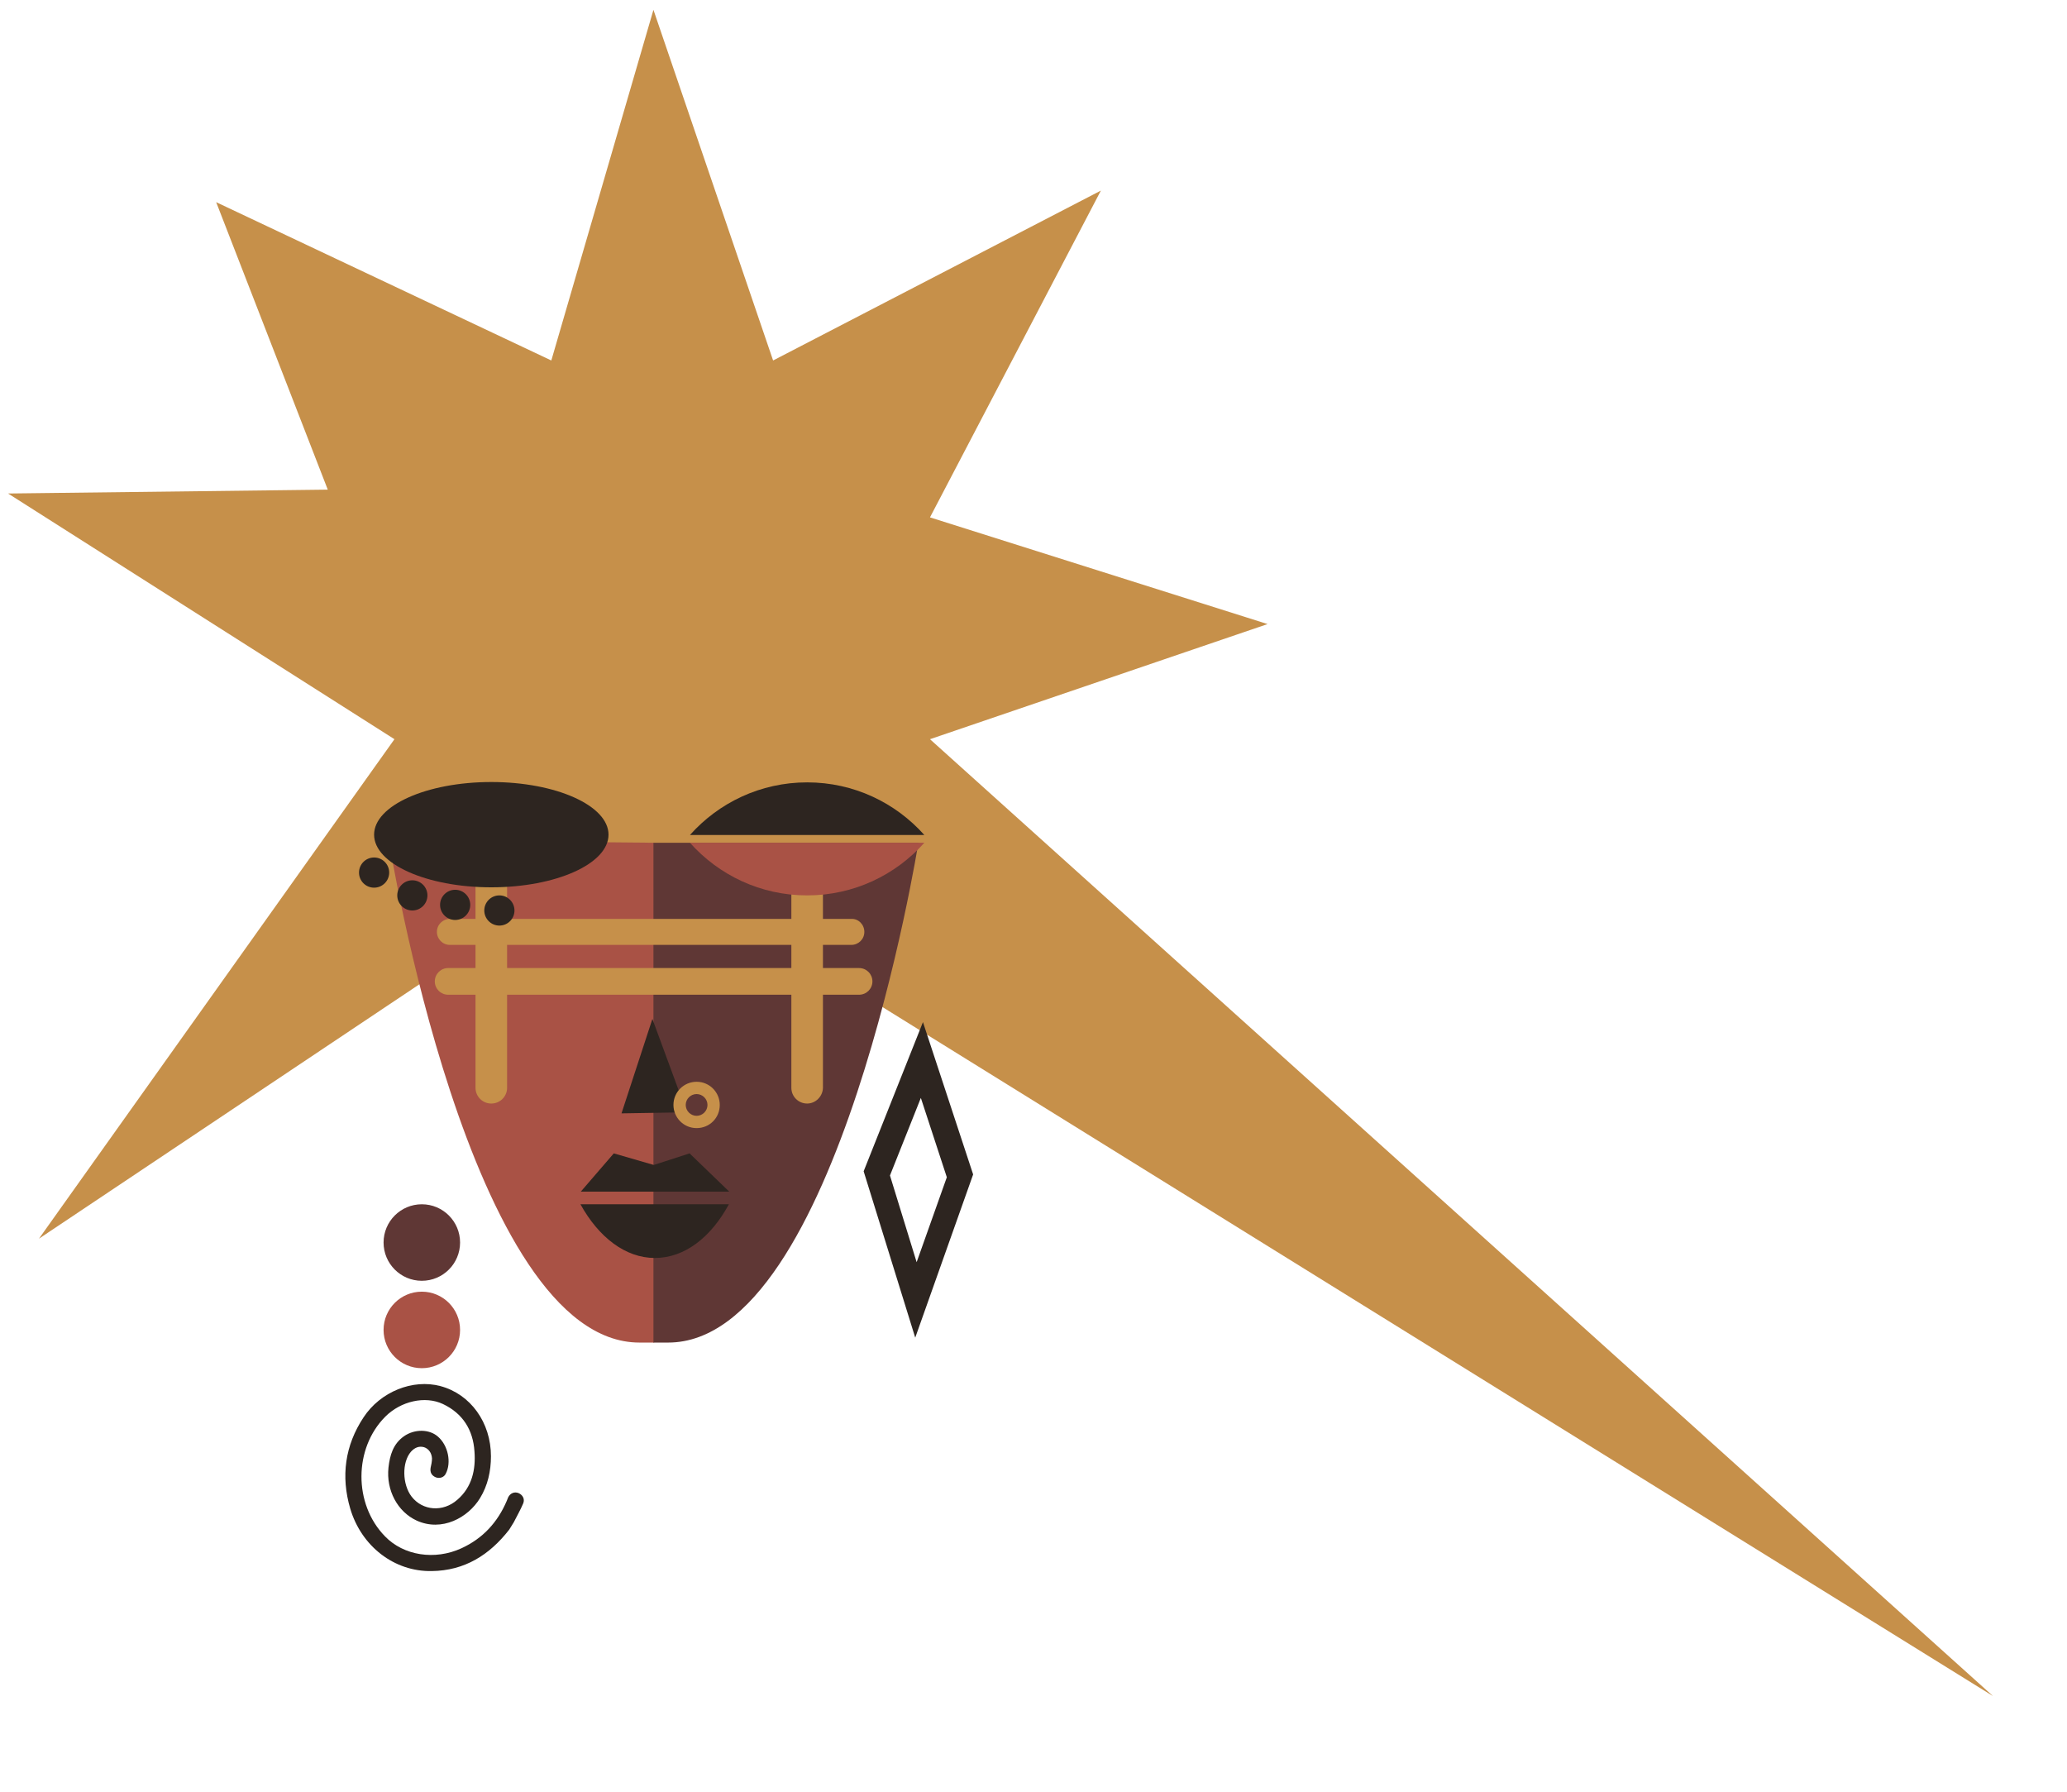 <?xml version="1.0" encoding="UTF-8"?> <svg xmlns="http://www.w3.org/2000/svg" xmlns:xlink="http://www.w3.org/1999/xlink" version="1.1" id="Layer_1" x="0px" y="0px" viewBox="0 0 589 510.6" style="enable-background:new 0 0 589 510.6;" xml:space="preserve"> <style type="text/css"> .st0{fill:#C6904A;} .st1{fill:#A95245;} .st2{fill:#5F3735;} .st3{fill:#2D2520;} </style> <g> <g> <polygon class="st0" points="361.2,177.8 265,210.6 567.9,483.2 216.3,265.1 188.7,308.9 157.1,255.3 11.1,352.9 112.4,210.6 2.3,140.6 93.4,139.5 61.6,57.6 157.1,102.7 186.2,2.8 220.3,102.7 313.7,54.3 265,147.4 "></polygon> </g> </g> <path class="st1" d="M186.4,382.5c0,0,0,0-4.2,0c-48.5,0-71.4-143.1-71.4-143.1l75.6,0.7V382.5z"></path> <path class="st2" d="M186.2,382.5c0,0,0,0,4.2,0c48.5,0,71.3-142.4,71.3-142.4h-75.5L186.2,382.5L186.2,382.5z"></path> <path class="st0" d="M140,314.4L140,314.4c-2.5,0-4.5-2-4.5-4.5v-71c0-2.5,2-4.5,4.5-4.5l0,0c2.5,0,4.5,2,4.5,4.5v71 C144.5,312.4,142.5,314.4,140,314.4z"></path> <path class="st0" d="M230,314.4L230,314.4c-2.5,0-4.5-2-4.5-4.5v-61.2c0-2.5,2-4.5,4.5-4.5l0,0c2.5,0,4.5,2,4.5,4.5V310 C234.4,312.4,232.4,314.4,230,314.4z"></path> <path class="st0" d="M246.3,265.5L246.3,265.5c0,2.1-1.7,3.7-3.7,3.7H128.2c-2.1,0-3.7-1.7-3.7-3.7l0,0c0-2.1,1.7-3.7,3.7-3.7h114.4 C244.6,261.7,246.3,263.4,246.3,265.5z"></path> <path class="st0" d="M248.6,279.6L248.6,279.6c0,2.1-1.7,3.8-3.8,3.8H127.7c-2.1,0-3.8-1.7-3.8-3.8l0,0c0-2.1,1.7-3.8,3.8-3.8h117.1 C246.9,275.8,248.6,277.5,248.6,279.6z"></path> <path class="st3" d="M230,222.9c-13.3,0-25.2,5.8-33.4,15h66.8C255.2,228.7,243.3,222.9,230,222.9z"></path> <path class="st1" d="M230,255.1c-13.3,0-25.2-5.8-33.4-15h66.8C255.2,249.3,243.3,255.1,230,255.1z"></path> <g> <ellipse class="st3" cx="140" cy="237.8" rx="33.4" ry="15"></ellipse> <circle class="st3" cx="106.6" cy="248.6" r="4.3"></circle> <circle class="st3" cx="117.5" cy="255.1" r="4.3"></circle> <circle class="st3" cx="129.7" cy="257.8" r="4.3"></circle> <circle class="st3" cx="142.3" cy="259.4" r="4.3"></circle> </g> <polygon class="st3" points="185.9,290.3 177.1,317.2 195.7,316.9 "></polygon> <path class="st0" d="M198.5,308.2c-3.6,0-6.6,2.9-6.6,6.6c0,3.6,2.9,6.6,6.6,6.6s6.6-2.9,6.6-6.6 C205.1,311.2,202.2,308.2,198.5,308.2z M198.5,317.9c-1.7,0-3.1-1.4-3.1-3.1s1.4-3.1,3.1-3.1c1.7,0,3.1,1.4,3.1,3.1 S200.2,317.9,198.5,317.9z"></path> <polygon class="st3" points="165.5,339.5 174.9,328.6 186.3,331.9 196.5,328.6 207.8,339.5 "></polygon> <path class="st3" d="M186.6,358.4c-8.4,0-16-5.9-21.2-15.3h42.3C202.6,352.5,195.1,358.4,186.6,358.4z"></path> <path class="st3" d="M263,291.2l-16.9,42.5l14.7,47.4l16.5-46.5L263,291.2z M253.6,334.9l8.8-22.1l7.4,22.6l-8.6,24.2L253.6,334.9z"></path> <g> <circle class="st2" cx="120.2" cy="354" r="10.9"></circle> <circle class="st1" cx="120.2" cy="378.9" r="10.9"></circle> <g> <path class="st3" d="M145.1,435.8c-5.6,7.2-12.7,11.7-22.1,11.8c-10.6,0.2-20-7-23.2-17.8c-2.7-9.2-1.5-18,3.8-26 c4.8-7.3,14-11,21.9-8.9c8.6,2.3,14.4,10.4,14.4,20c0,4.2-0.9,8.3-3.1,11.9c-3.4,5.6-10.9,9.7-18.1,6.4c-5.4-2.5-8.7-8.6-8-15.1 c0.4-3.5,1.3-6.7,4.4-8.9c3-2.1,7.2-2.1,9.7,0.1c2.9,2.5,3.9,7.4,2.2,10.6c-0.5,1-1.7,1.4-2.8,1c-1.2-0.5-1.7-1.4-1.5-2.7 c0.2-0.9,0.4-1.8,0.4-2.7c-0.1-1.6-1-2.8-2.3-3.2c-1.5-0.4-2.7,0.2-3.7,1.3c-2.6,3-2.5,9.3,0.2,12.8c3.1,4,8.9,4.5,13,0.9 c4.2-3.6,5.3-8.6,4.9-13.8c-0.4-6.1-3.3-10.8-9-13.5c-5.1-2.4-12-0.8-16.4,3.6c-9,9-9.1,24.9-0.1,34.1c5.3,5.5,14.2,6.9,21.8,3.4 c6.1-2.8,10.3-7.4,12.9-13.5c0.1-0.3,0.3-0.7,0.4-1c0.6-1.2,1.8-1.7,3-1.2c1.1,0.5,1.8,1.6,1.3,2.9c-0.8,1.9-1.8,3.6-2.7,5.4 C146,434.4,145.5,435.1,145.1,435.8z"></path> </g> </g> </svg> 